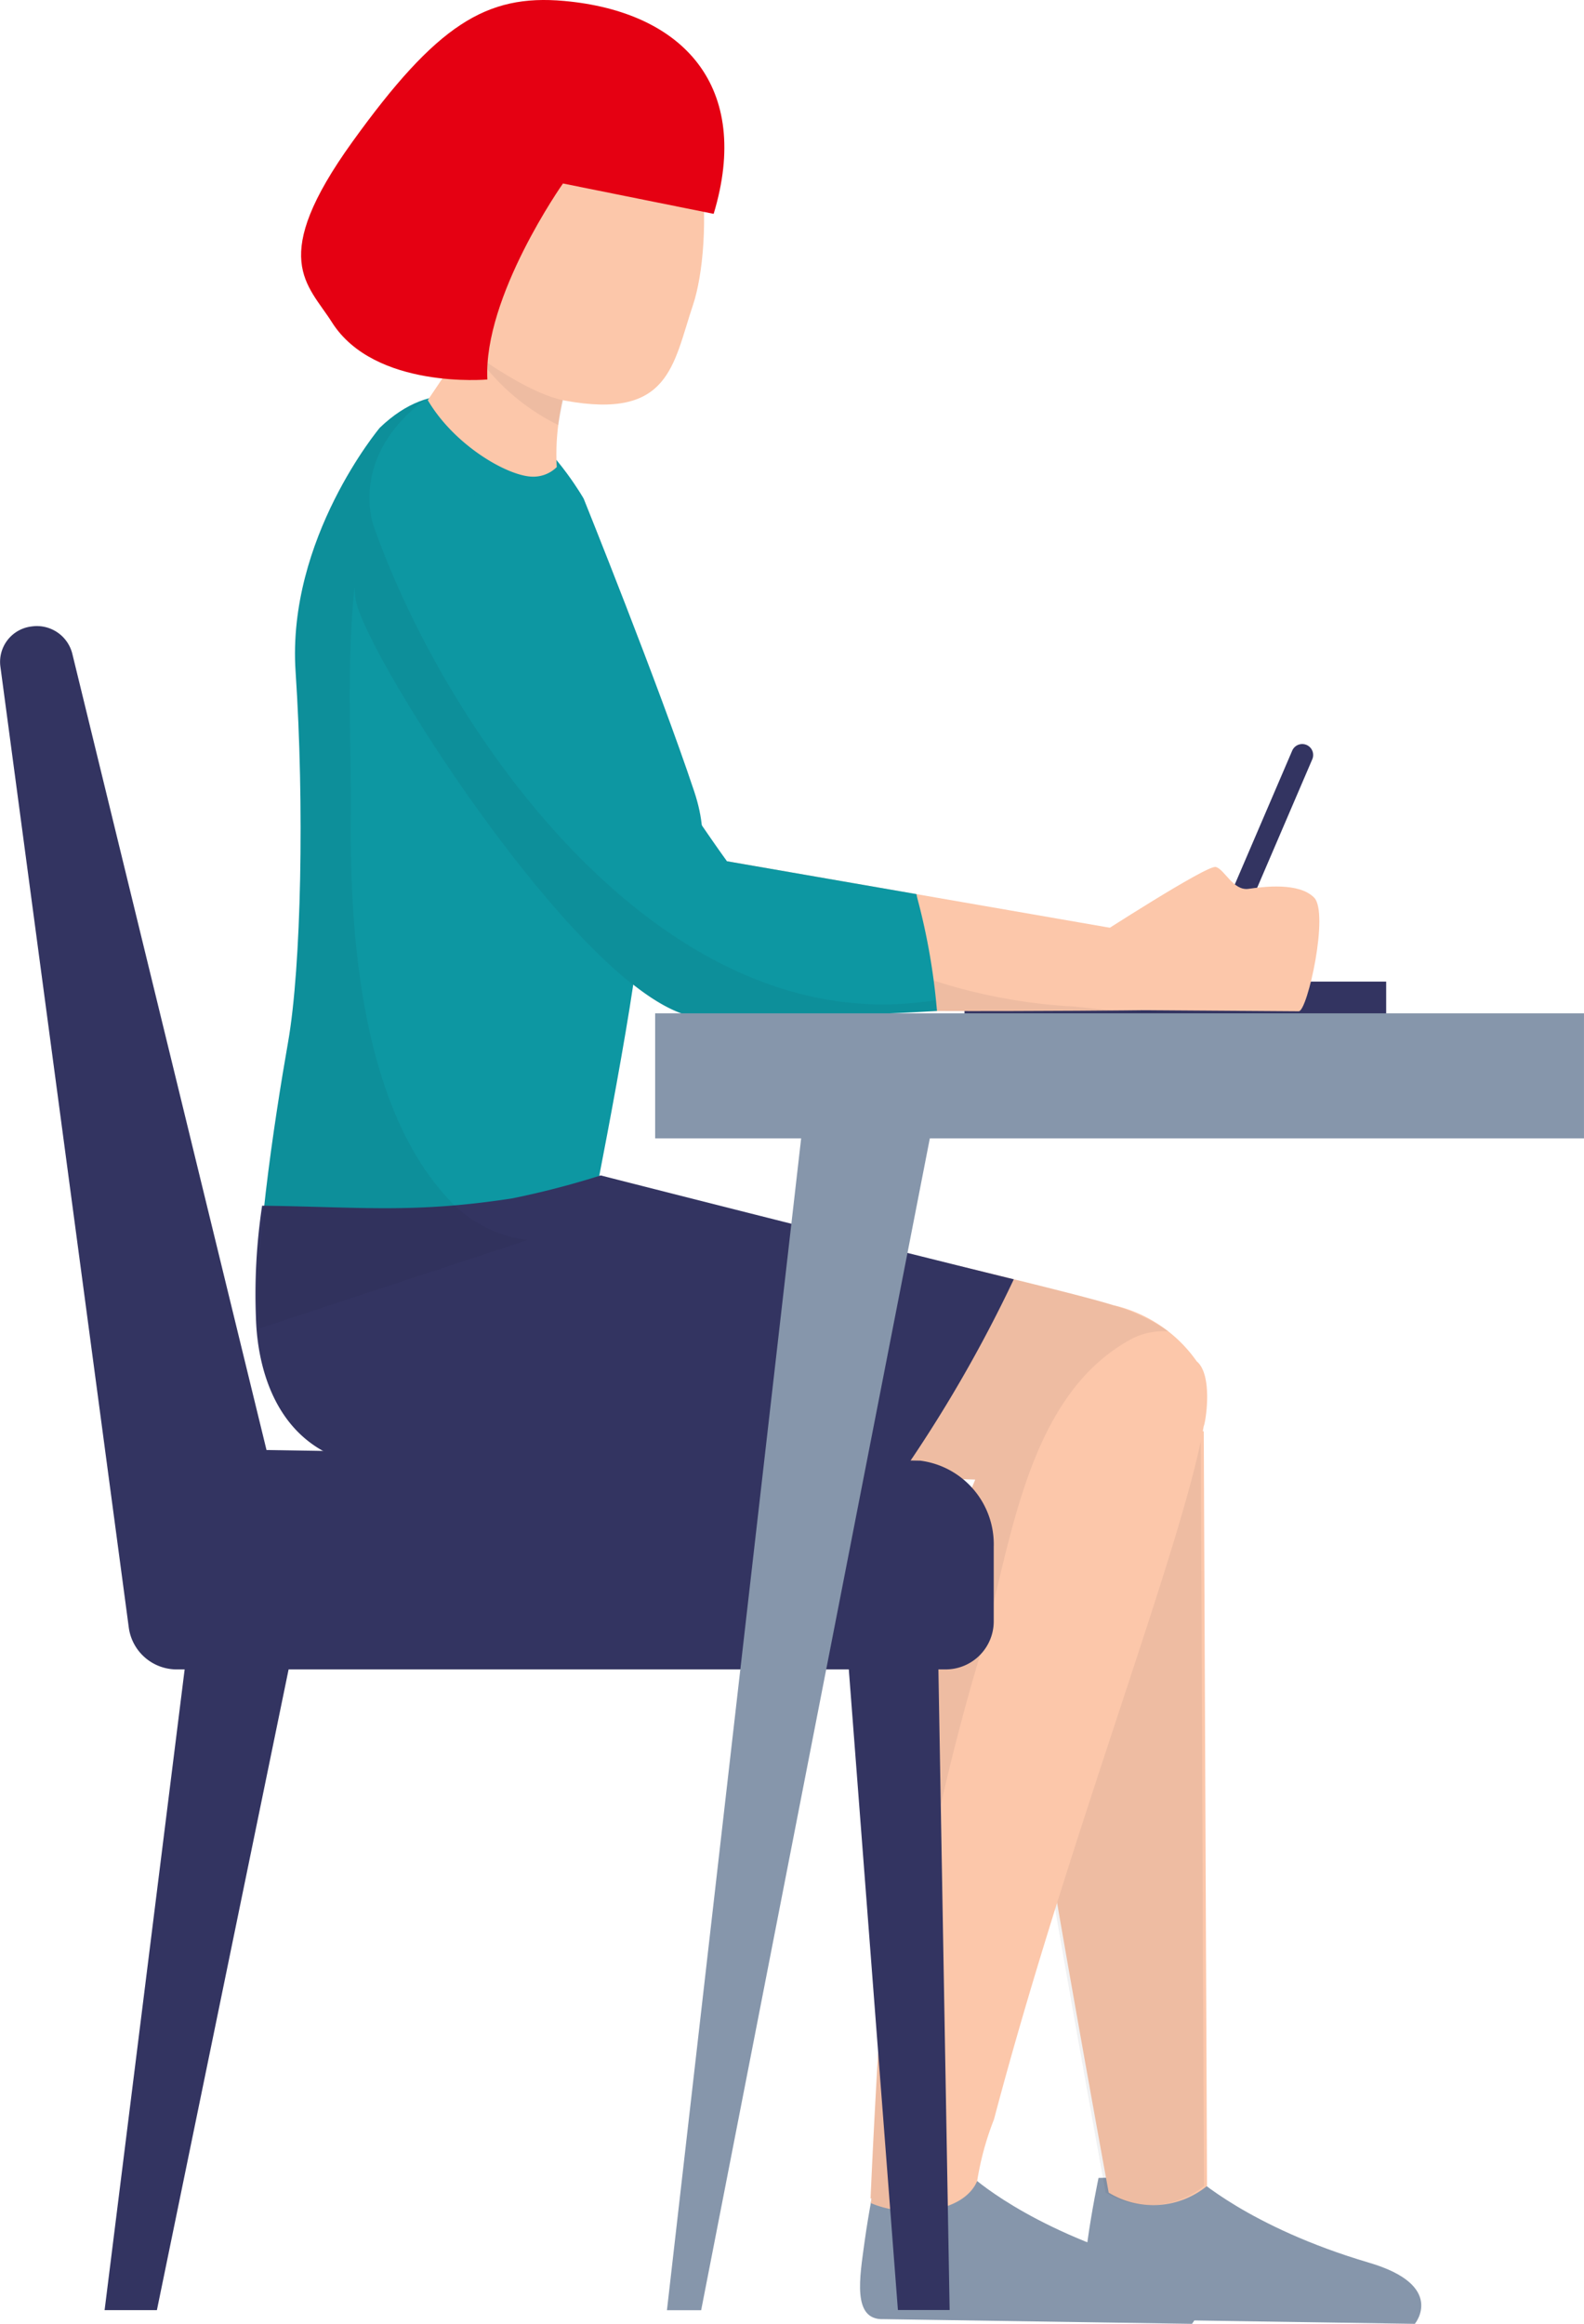 <svg xmlns="http://www.w3.org/2000/svg" width="71.476" height="104.83" viewBox="0 0 71.476 104.83">
  <g id="Group_78136" data-name="Group 78136" transform="translate(-653.588 -927.073)">
    <g id="Group_78094" data-name="Group 78094" transform="translate(665.123 927.073)">
      <rect id="Rectangle_2050" data-name="Rectangle 2050" width="19.027" height="1.445" transform="translate(31.987 44.282)" fill="#333461"/>
      <path id="Path_113848" data-name="Path 113848" d="M740,977.555a.493.493,0,0,0-.648.258l-3.658,8.524a.493.493,0,1,0,.906.389l3.658-8.524A.493.493,0,0,0,740,977.555Z" transform="translate(-692.578 -943.949)" fill="#333461"/>
      <path id="Path_113849" data-name="Path 113849" d="M724.813,1078.5c-5.423-1.6-7.885-3.907-7.885-3.907l-4.314.085s-.3,1.42-.5,2.871c-.217,1.606-.577,3.556.855,3.5l13.919.212S728.321,1079.531,724.813,1078.5Z" transform="translate(-684.635 -976.427)" fill="#8696ab"/>
      <path id="Path_113850" data-name="Path 113850" d="M739.925,1078.5c-5.424-1.6-7.885-3.907-7.885-3.907l-4.314.085s-.3,1.42-.5,2.871c-.218,1.606-.578,3.556.854,3.5l13.92.212S743.432,1079.531,739.925,1078.5Z" transform="translate(-689.691 -976.427)" fill="#8696ab"/>
      <path id="Path_113851" data-name="Path 113851" d="M724.172,1025.145c-.444.741-1.479,6.662-1.626,8.29s4.14,25.017,4.14,25.017a3.846,3.846,0,0,0,4.437-.3l-.148-34.047S724.616,1024.405,724.172,1025.145Z" transform="translate(-688.192 -959.538)" fill="#fcc7aa"/>
      <path id="Path_113852" data-name="Path 113852" d="M724.172,1025.145c-.444.741-1.479,6.662-1.626,8.29s4.14,25.017,4.14,25.017a3.846,3.846,0,0,0,4.437-.3l-.148-34.047S724.616,1024.405,724.172,1025.145Z" transform="translate(-688.329 -959.538)" fill="#202124" opacity="0.06"/>
      <path id="Path_113853" data-name="Path 113853" d="M685.787,958.539s-4.4-7.8-9.2-3.2c0,0-4.2,5-3.8,11.006s.259,13.314-.34,16.716-1.659,10.3-1.259,12.9l14.918-4.916s2.369-11.823,2.169-13.224c0,0,4.1-1.27,2.5-6.072S685.787,958.539,685.787,958.539Z" transform="translate(-670.984 -936.043)" fill="#0d97a2"/>
      <path id="Path_113854" data-name="Path 113854" d="M709.615,1012.809c-2.79-.889-22.7-5.453-22.7-5.453l-15.969,6.047s1.015,6.857,6.469,6.729c5.188-.121,24.149.489,25.987.548a55.181,55.181,0,0,0-2.523,7.621c-1.4,5.713-2.2,24.813-2.2,24.813l.05-.01c-.013.068-.025.14-.039.214,1.579.685,4.18.468,4.8-.994a13.235,13.235,0,0,1,.759-2.782h0c3.381-12.808,8.523-25.866,9.463-31.27.083-.145.437-2.308-.319-2.93A6.306,6.306,0,0,0,709.615,1012.809Z" transform="translate(-670.931 -953.933)" fill="#fcc7aa"/>
      <path id="Path_113855" data-name="Path 113855" d="M686.918,1007.356l-15.969,6.047s1.015,6.857,6.469,6.729c5.188-.12,24.15.488,25.987.548a55.142,55.142,0,0,0-2.523,7.621c-1.4,5.713-2.2,24.813-2.2,24.813l.05-.01c-.013.069-.025.14-.039.214a4.576,4.576,0,0,0,1.122.309c-.783-3.965.225-8.6.89-12.489a105.337,105.337,0,0,1,2.863-12.366c1.411-4.738,1.98-11.636,6.724-14.345a3.091,3.091,0,0,1,1.835-.429,8.985,8.985,0,0,0-2.508-1.187C706.825,1011.92,686.918,1007.356,686.918,1007.356Z" transform="translate(-670.931 -953.933)" fill="#202124" opacity="0.06"/>
      <path id="Path_113856" data-name="Path 113856" d="M682.5,1007.794c-4.425.68-6.755.391-11.285.329a26.747,26.747,0,0,0-.278,5.08c.068,2.334,1.015,6.857,6.469,6.73,4.032-.094,16.382.253,22.554.441a61.964,61.964,0,0,0,5.173-8.929c-6.745-1.656-18.64-4.687-18.64-4.687A38.7,38.7,0,0,1,682.5,1007.794Z" transform="translate(-670.922 -953.732)" fill="#333461"/>
      <path id="Path_113857" data-name="Path 113857" d="M700.205,985.345c-2.414-.763-4.638,2.54-4.658,3.932s1.632,1.915,3.411,2.477,20.152.351,20.152.351c.889-2.377-.124-3.5-.124-3.5Z" transform="translate(-679.161 -946.531)" fill="#fcc7aa"/>
      <path id="Path_113858" data-name="Path 113858" d="M706.773,989.582a3.378,3.378,0,0,1-.762-.538,9.061,9.061,0,0,1-1.077-.65,2.661,2.661,0,0,1-1.561-1.841,2.452,2.452,0,0,1-.113-.678l-3.056-.53c-2.414-.763-4.638,2.541-4.658,3.933s1.632,1.915,3.411,2.477c1.5.473,14.706.4,18.886.364-.6-.062-1.2-.124-1.8-.183A24.874,24.874,0,0,1,706.773,989.582Z" transform="translate(-679.161 -946.531)" fill="#202124" opacity="0.06"/>
      <path id="Path_113859" data-name="Path 113859" d="M702.931,978.329l-8.553-1.483c-.009-.012-.016-.025-.025-.039-2.133-2.935-8.438-12.716-10.17-15.25a4,4,0,0,0-3.605-1.837,3.262,3.262,0,0,0-3,2.7,6.5,6.5,0,0,0,.077,2.734c.666,2.8,10.416,18.037,15.345,18.728.17.024,6.353,0,10.857-.283a29.1,29.1,0,0,0-.867-5.01C702.965,978.5,702.948,978.417,702.931,978.329Z" transform="translate(-673.112 -937.994)" fill="#0d97a2"/>
      <path id="Path_113860" data-name="Path 113860" d="M676.305,959.848c-.039-.108-1.1-3.124,2.326-5.691a5.212,5.212,0,0,0-2.04,1.272s-4.2,5-3.8,11.006.259,13.314-.34,16.716-1.659,10.3-1.259,12.9l12.06-3.974a5.819,5.819,0,0,1-3.552-1.834c-3.966-4.239-4.479-12.024-4.42-17.4.031-2.8-.212-6.6.166-10.222a4.362,4.362,0,0,0,.077.685c.666,2.8,10.416,18.037,15.345,18.728.17.024,6.353,0,10.857-.283-.015-.166-.037-.331-.053-.5C689.384,983.263,679.607,969.256,676.305,959.848Z" transform="translate(-670.984 -936.134)" fill="#202124" opacity="0.06"/>
      <g id="Group_78093" data-name="Group 78093" transform="translate(2.051)">
        <path id="Path_113861" data-name="Path 113861" d="M685.907,946.813l-3.31,4.916c1.226,2.083,3.69,3.476,4.778,3.452a1.5,1.5,0,0,0,1.042-.433c-.131-2.4.558-4.184,1.4-6.694Z" transform="translate(-676.88 -933.677)" fill="#fcc7aa"/>
        <path id="Path_113862" data-name="Path 113862" d="M685.289,949.069a9.785,9.785,0,0,0,4.1,3.784,25.3,25.3,0,0,1,1.328-4.8l-3.91-1.241Z" transform="translate(-677.78 -933.677)" fill="#202124" opacity="0.06"/>
        <path id="Path_113863" data-name="Path 113863" d="M690.931,929.509c-4.127-1.546-9.023,1.3-9.576,3.454s.308,6.37,1.614,9.791c0,0,3.264,2.676,5.351,3.06,4.725.869,4.863-1.61,5.771-4.314S695.058,931.056,690.931,929.509Z" transform="translate(-676.407 -927.74)" fill="#fcc7aa"/>
        <path id="Path_113864" data-name="Path 113864" d="M685.868,927.115c-3.508-.315-5.739,1.067-9.548,6.356s-2.019,6.41-.924,8.14c1.925,3.042,7.015,2.582,7.015,2.582-.192-3.738,3.411-8.842,3.411-8.842l6.8,1.369C694.352,931,691.28,927.6,685.868,927.115Z" transform="translate(-674.005 -927.073)" fill="#e50012"/>
      </g>
      <path id="Path_113865" data-name="Path 113865" d="M734.782,986.833c-.691.1-1.085-.888-1.479-.988S727.881,989,727.881,989l2.047,3.307s6.727.049,7.121.049,1.38-4.441.69-5.132S735.472,986.733,734.782,986.833Z" transform="translate(-689.979 -946.735)" fill="#fcc7aa"/>
    </g>
    <g id="Group_78095" data-name="Group 78095" transform="translate(653.588 955.319)">
      <path id="Path_113866" data-name="Path 113866" d="M660.681,1068.806c.786,0,1.574,0,2.36,0l6.086-29.6H664.38Z" transform="translate(-655.961 -992.837)" fill="#333461"/>
      <path id="Path_113867" data-name="Path 113867" d="M711.066,1039.211l2.269,29.59h2.334l-.519-29.59Z" transform="translate(-672.818 -992.837)" fill="#333461"/>
      <path id="Path_113868" data-name="Path 113868" d="M695.114,1007.169l-29.5-.48-8.763-35.921a1.647,1.647,0,0,0-1.829-1.233,1.609,1.609,0,0,0-1.419,1.79l5.8,43.4a2.182,2.182,0,0,0,2.186,1.861h34.64a2.17,2.17,0,0,0,2.2-2.135v-3.41A3.8,3.8,0,0,0,695.114,1007.169Z" transform="translate(-653.588 -969.521)" fill="#333461"/>
    </g>
    <g id="Group_78098" data-name="Group 78098" transform="translate(683.151 972.786)">
      <g id="Group_78097" data-name="Group 78097">
        <g id="Group_78096" data-name="Group 78096" transform="translate(0.532 1.023)">
          <path id="Path_113869" data-name="Path 113869" d="M698.815,1054.79h1.544l11.22-57.483H705.4Z" transform="translate(-698.815 -997.307)" fill="#8696ab"/>
        </g>
        <rect id="Rectangle_2051" data-name="Rectangle 2051" width="41.912" height="5.642" fill="#8696ab"/>
      </g>
    </g>
  </g>
</svg>
